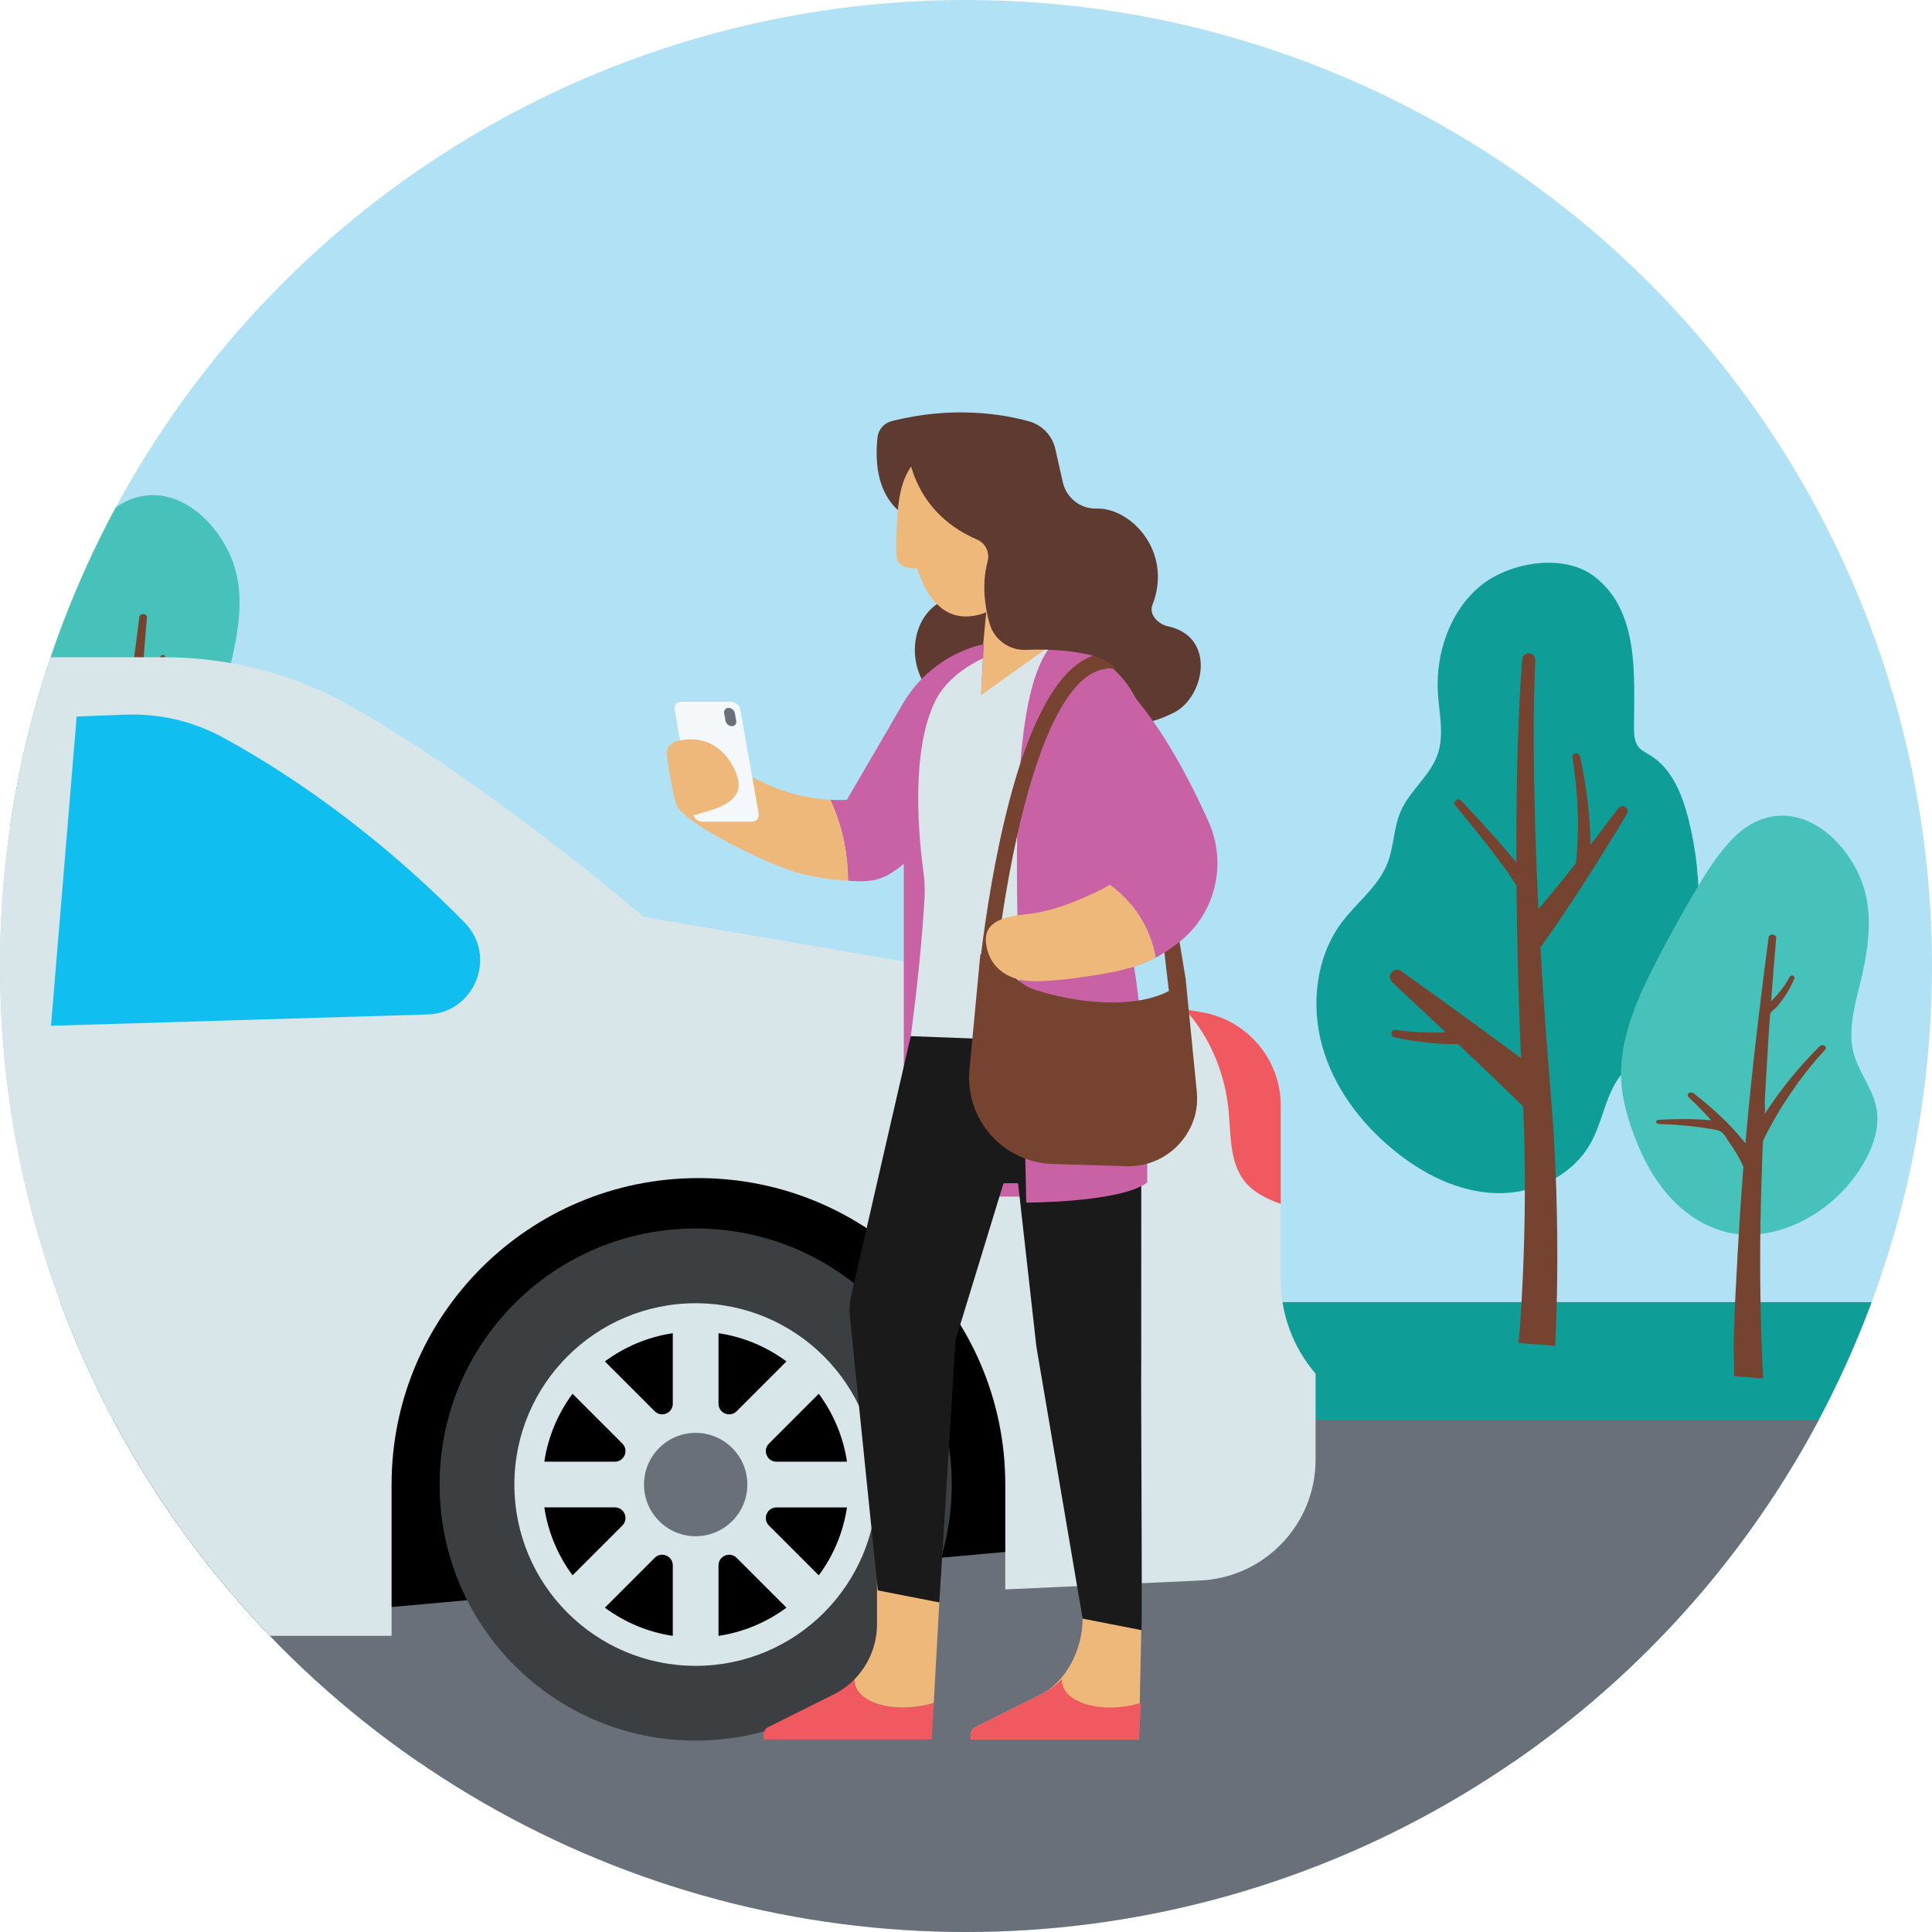 <?xml version="1.0" encoding="UTF-8"?><svg id="Layer_2" xmlns="http://www.w3.org/2000/svg" xmlns:xlink="http://www.w3.org/1999/xlink" viewBox="0 0 630 630"><defs><style>.cls-1{fill:none;}.cls-2{clip-path:url(#clippath);}.cls-3{fill:#6a707a;}.cls-4{fill:#0383a4;}.cls-5{fill:#697079;}.cls-6{fill:#f15961;}.cls-7{fill:#efb87b;}.cls-8{fill:#f4f8fa;}.cls-9{fill:#b1e1f4;}.cls-10{fill:#d8e5e9;}.cls-11{fill:#c962a5;}.cls-12{fill:#10bef0;}.cls-13{fill:#0e9d97;}.cls-14{fill:#1a1a1a;}.cls-15{fill:#3b3f41;}.cls-16{fill:#47c2bb;}.cls-17{fill:#5e3a30;}.cls-18{fill:#774331;}</style><clipPath id="clippath"><circle class="cls-1" cx="315" cy="315" r="315"/></clipPath></defs><g id="Layer_1-2"><g class="cls-2"><rect id="Background" class="cls-9" x="-648.94" y="-133.26" width="1318.24" height="775.58"/><rect class="cls-13" x="-119.2" y="424.62" width="776.1" height="149.9" transform="translate(537.69 999.13) rotate(-180)"/><rect class="cls-5" x="-145.81" y="463" width="833.43" height="179.32" transform="translate(541.82 1105.32) rotate(-180)"/><g><g><path class="cls-13" d="m532.81,237.11c0,2.22.09,4.63,1.42,6.37,1.02,1.33,2.6,2.04,4.01,2.91,6.87,4.22,10.26,12.54,12.3,20.54,5.14,20.15,4.44,41.86-2.01,61.6-1.64,5.02-3.79,10.13-7.77,13.45-3.08,2.57-7.01,3.85-10.07,6.45-6.66,5.66-7.5,15.75-11.6,23.6-5.89,11.26-18.8,17.37-31.16,17.04-12.36-.33-24.07-6.27-33.73-14.25-10.6-8.75-19.36-20.36-23.08-33.86-3.73-13.5-1.95-28.95,6.33-40.07,4.92-6.62,12.01-11.73,15.02-19.48,2.09-5.38,1.97-11.49,4.25-16.78,2.99-6.94,9.77-11.69,12.16-18.88,2.08-6.28.4-13.14,0-19.77-.79-13,3.94-26.63,13.72-34.81,9.19-7.68,26.85-10.94,37.03-3.38,15.06,11.18,13.25,32.64,13.19,49.32Z"/><path class="cls-18" d="m453.74,336.8c.13-.64.74-1.06,1.39-.97,1.68.23,3.39.42,5.09.56,2.09.18,4.19.29,6.28.33,1.65.03,3.29,0,4.92-.07-5.8-5.47-11.62-10.94-17.46-16.37-.9-.84-1-2.24-.22-3.19.78-.96,2.17-1.15,3.18-.43,7.79,5.57,15.56,11.17,23.31,16.81,5.26,3.83,10.52,7.68,15.76,11.56l-.22-4.96-.5-14.12c-.39-12.38-.66-24.76-.77-37.14-.04-.06-.08-.13-.12-.19-.39-.62-.76-1.24-1.17-1.85l-1.24-1.84-1.3-1.83c-1.75-2.43-3.57-4.84-5.43-7.22-3.47-4.45-7.04-8.85-10.66-13.19-.43-.51-.37-1.26.12-1.71h0c.5-.45,1.26-.42,1.73.07,3.92,4.13,7.76,8.31,11.54,12.57,2.02,2.29,4.01,4.61,5.96,6.98l.52.64c-.01-3.93-.02-7.87,0-11.8.08-9.42.21-18.84.53-28.27l.27-7.07c.09-2.36.22-4.71.33-7.07.23-4.02.46-8,.8-12.04.1-1.18,1.14-2.05,2.31-1.95,1.15.1,2.01,1.09,1.95,2.24-.19,3.94-.29,7.94-.38,11.91-.03,2.34-.08,4.68-.09,7.02l-.02,7.03c0,9.37.2,18.74.44,28.11.27,9.05.63,18.1,1.07,27.14.38-.47.81-.98,1.32-1.59,2.95-3.53,5.88-7.09,8.76-10.7.71-.89,1.42-1.78,2.12-2.68l.08-.64.13-1.15.09-1.16.18-2.32.11-2.33c.12-3.11.14-6.23.02-9.36-.11-3.12-.32-6.25-.64-9.37-.28-2.72-.63-5.46-1.08-8.14-.11-.65.3-1.27.94-1.41.66-.15,1.32.26,1.48.92.64,2.75,1.15,5.48,1.61,8.24.52,3.16.93,6.34,1.24,9.53.32,3.19.51,6.41.58,9.63l.02,1.5c.56-.72,1.12-1.43,1.68-2.15,2.5-3.24,4.98-6.5,7.42-9.77.53-.71,1.53-.89,2.27-.4.75.49.98,1.5.52,2.27-2.11,3.54-4.25,7.04-6.41,10.54-2.45,3.95-4.93,7.88-7.45,11.79-2.51,3.92-5.09,7.8-7.69,11.67-2.17,3.21-4.38,6.39-6.64,9.56.31,5.52.65,11.05,1.02,16.57l.98,14.03,1.11,14.02.55,7.04c.17,2.36.38,4.72.51,7.09.14,2.36.31,4.73.42,7.09l.34,7.1c.4,9.47.58,18.94.57,28.41,0,4.74-.06,9.48-.17,14.22-.06,2.37-.12,4.74-.21,7.12l-.14,3.57c-.06,1.2-.11,2.37-.18,3.62l-11.94-.94c.1-1.09.2-2.27.29-3.41l.26-3.47c.16-2.32.31-4.64.45-6.96.26-4.65.48-9.3.64-13.96.33-9.31.47-18.64.4-27.96l-.09-6.99c-.03-2.33-.12-4.66-.18-6.99-.05-2.33-.17-4.66-.26-6.99l-.02-.37c-6.98-6.84-14.08-13.62-21.21-20.37-.88.03-1.76.04-2.63.03-2.19-.04-4.37-.16-6.53-.38-2.16-.22-4.31-.5-6.44-.86-1.74-.29-3.46-.61-5.19-1-.66-.15-1.07-.8-.93-1.46v-.02Z"/></g><g><path class="cls-16" d="m605.49,325.07c-1.34,5.65-2.42,11.48-1.38,16.91,1.27,6.61,6.08,12.08,7.62,18.63,1.86,7.9-2.04,16.27-6.56,22.58-4.8,6.71-11.33,12.17-18.82,15.63-6.52,3.02-13.87,4.55-20.97,3.44-8.19-1.28-15.59-6.01-21.11-12.19-5.52-6.19-9.28-13.76-12.05-21.57-1.7-4.8-3.05-9.75-3.47-14.83-1.17-14.14,4.95-27.79,11.47-40.39,3.92-7.57,8.05-15.04,12.38-22.4,3.21-5.46,6.56-10.89,10.76-15.63,2.46-2.77,5.24-5.32,8.54-6.99,15.88-8.06,31.4,6.62,35.85,21.16,2.68,8.73,1.67,17.79-.11,26.58-.59,2.91-1.41,5.96-2.15,9.08Z"/><path class="cls-18" d="m586.77,352.46c.72-.99,1.46-1.96,2.22-2.93,1.94-2.47,4-4.87,6.16-7.21.36-.39.28-.95-.17-1.28-.46-.34-1.15-.3-1.54.08-6.79,6.7-12.83,14.16-17.89,21.98-.1.15-.2.31-.3.46.57-.89.16-3.22.21-4.27.07-1.42.15-2.84.23-4.25.28-4.95.57-9.9.88-14.84l.28-4.42.32-4.41.06-.76c.04-.5,1.77-1.84,2.2-2.33.86-1,1.66-2.04,2.4-3.12,1.33-1.94,2.46-4,3.3-6.14.14-.36-.08-.75-.51-.88-.39-.12-.82.03-.98.34-1.54,2.91-3.64,5.56-6.06,7.98-.02.02-.04.03-.05.05.5-6.87,1.09-13.73,1.66-20.6.05-.57-.45-1.08-1.12-1.14-.67-.07-1.27.33-1.35.9-2.44,18.67-4.74,37.38-6.55,56.11-.36,3.68-.68,7.37-1.02,11.06,0,0-.62-.79-.62-.79-4.53-5.73-10.34-10.92-16.32-15.58-.46-.35-1.15-.34-1.57.02-.4.36-.4.92,0,1.3,1.8,1.67,3.54,3.42,5.21,5.18.73.77,1.44,1.56,2.15,2.34-.34-.03-.68-.07-1.01-.1-1.92-.17-3.82-.24-5.71-.27-1.89-.03-3.77-.02-5.65.03-1.62.04-3.23.1-4.85.19-.43.02-.75.34-.73.7.02.36.37.65.79.66,1.59.05,3.2.13,4.79.23,1.85.12,3.69.26,5.52.46,1.83.19,3.65.42,5.43.73,1.28.23,3.52.41,4.59,1.09s2.01,2.51,2.72,3.5c1.81,2.52,3.39,5.16,4.61,7.92-.85,11-1.53,21.8-1.88,28.25-.5,9.33-1.04,18.67-1.26,28.01-.09,4.02.13,8.03.14,12.05,0,0,9.45.75,9.45.75-.98-18.79-1.21-37.54-.76-56.32.14-5.9.33-11.81.54-17.71.05-1.13.1-2.27.14-3.4.21-.45.43-.91.66-1.36,2.28-4.54,4.86-8.98,7.72-13.27,0,0,3.27-4.71,3.51-5.04Z"/></g><g><path class="cls-16" d="m74.22,220.54c-1.34,5.65-2.42,11.48-1.38,16.91,1.27,6.61,6.08,12.08,7.62,18.63,1.86,7.9-2.04,16.27-6.56,22.58-4.8,6.71-11.33,12.17-18.82,15.63-6.52,3.02-13.87,4.55-20.97,3.44-8.19-1.28-15.59-6.01-21.11-12.19-5.52-6.19-9.28-13.76-12.05-21.57-1.7-4.8-3.05-9.75-3.47-14.83-1.17-14.14,4.95-27.79,11.47-40.39,3.92-7.57,8.05-15.04,12.38-22.4,3.21-5.46,6.56-10.89,10.76-15.63,2.46-2.77,5.24-5.32,8.54-6.99,15.88-8.06,31.4,6.62,35.85,21.16,2.68,8.73,1.67,17.79-.11,26.58-.59,2.91-1.41,5.96-2.15,9.08Z"/><path class="cls-18" d="m55.5,247.93c.72-.99,1.46-1.96,2.22-2.93,1.94-2.47,4-4.87,6.16-7.21.36-.39.28-.95-.17-1.28-.46-.34-1.15-.3-1.54.08-6.79,6.7-12.83,14.16-17.89,21.98-.1.15-.2.31-.3.46.57-.89.16-3.22.21-4.27.07-1.42.15-2.84.23-4.25.28-4.95.57-9.9.88-14.84l.28-4.42.32-4.41.06-.76c.04-.5,1.77-1.84,2.2-2.33.86-1,1.66-2.04,2.4-3.12,1.33-1.94,2.46-4,3.3-6.14.14-.36-.08-.75-.51-.88-.39-.12-.82.03-.98.34-1.54,2.91-3.64,5.56-6.06,7.98-.02.02-.04.03-.05.05.5-6.87,1.09-13.73,1.66-20.6.05-.57-.45-1.08-1.12-1.14-.67-.07-1.27.33-1.35.9-2.44,18.67-4.74,37.38-6.55,56.11-.36,3.68-.68,7.37-1.02,11.06,0,0-.62-.79-.62-.79-4.53-5.73-10.34-10.92-16.32-15.58-.46-.35-1.15-.34-1.57.02-.4.36-.4.92,0,1.3,1.8,1.67,3.54,3.42,5.21,5.18.73.77,1.44,1.56,2.15,2.34-.34-.03-.68-.07-1.01-.1-1.92-.17-3.82-.24-5.71-.27-1.89-.03-3.77-.02-5.65.03-1.62.04-3.23.1-4.85.19-.43.02-.75.34-.73.7.02.36.37.65.79.66,1.59.05,3.2.13,4.79.23,1.85.12,3.69.26,5.52.46,1.83.19,3.65.42,5.43.73,1.28.23,3.52.41,4.59,1.09s2.01,2.51,2.72,3.5c1.81,2.52,3.39,5.16,4.61,7.92-.85,11-1.53,21.8-1.88,28.25-.5,9.33-1.04,18.67-1.26,28.01-.09,4.02.13,8.03.14,12.05,0,0,9.45.75,9.45.75-.98-18.79-1.21-37.54-.76-56.32.14-5.9.33-11.81.54-17.71.05-1.13.1-2.27.14-3.4.21-.45.43-.91.66-1.36,2.28-4.54,4.86-8.98,7.72-13.27,0,0,3.27-4.71,3.51-5.04Z"/></g><g><polygon points="326.91 506.15 125.43 524.22 73.03 415.8 276.31 328.17 375.69 502.54 326.91 506.15"/><g><circle class="cls-15" cx="226.85" cy="484.09" r="83.5"/><circle class="cls-10" cx="226.85" cy="484.09" r="59.12"/><g><path d="m276.19,491.55h-22.99c-3.09,0-4.63,3.73-2.45,5.91l16.24,16.24c4.73-6.39,7.97-13.94,9.2-22.15Z"/><path d="m234.3,510.45v22.99c8.2-1.23,15.76-4.47,22.15-9.2l-16.24-16.24c-2.18-2.18-5.91-.64-5.91,2.45Z"/><path d="m256.45,443.94c-6.39-4.73-13.94-7.97-22.15-9.2v22.99c0,3.09,3.73,4.63,5.91,2.45l16.24-16.24Z"/><path d="m266.99,454.49l-16.24,16.24c-2.18,2.18-.64,5.91,2.45,5.91h22.99c-1.23-8.2-4.47-15.76-9.2-22.15Z"/><path d="m219.39,457.73v-22.99c-8.2,1.23-15.76,4.47-22.15,9.2l16.24,16.24c2.18,2.18,5.91.64,5.91-2.45Z"/><path d="m219.39,533.44v-22.99c0-3.09-3.73-4.63-5.91-2.45l-16.24,16.24c6.39,4.73,13.94,7.97,22.15,9.2Z"/><path d="m186.7,454.49c-4.73,6.39-7.97,13.94-9.2,22.15h22.99c3.09,0,4.63-3.73,2.45-5.91l-16.24-16.24Z"/><path d="m186.7,513.69l16.24-16.24c2.18-2.18.64-5.91-2.45-5.91h-22.99c1.23,8.2,4.47,15.76,9.2,22.15Z"/></g><circle class="cls-5" cx="226.85" cy="484.09" r="16.85"/></g><path class="cls-10" d="m417.63,417.3v-56.73c0-15.07-10.86-27.94-25.71-30.48l-181.92-31.08s-51.13-43.72-95.7-68.82c-18.51-10.42-39.41-15.87-60.65-15.87h-123.11c-57.45,0-113.95,14.68-164.14,42.63l-87.27,48.62s-181.77,27-268.1,51.2c-21.42,6-38.26,22.57-44.56,43.9-7.38,24.97-16.15,58.33-16.15,75.95,0,27.58-.03,40.96,72.67,43.22v-35.77c0-55.18,44.8-99.91,100.06-99.91s100.06,44.73,100.06,99.91v49.34H127.69v-49.34c0-55.18,44.8-99.91,100.06-99.91s100.06,44.73,100.06,99.91v34.22l63.51-2.9c21.08-.96,37.68-18.33,37.68-39.44v-28h0c-7.33-8.53-11.37-19.42-11.37-30.67Z"/><path class="cls-12" d="m151.47,300.79c-17.91-18.21-44.77-41.7-78.71-60.27-9.79-5.36-20.88-7.91-32.03-7.48l-15.73.61-8.37,100.84,122.81-3.69c15.39-.46,22.83-19.03,12.03-30.01Z"/><path class="cls-6" d="m391.92,330.09l-5.52-.94c8.16,8.91,13.11,20.94,14.24,33.09.77,8.32.3,17.67,5.94,23.83,1.75,1.91,3.96,3.34,6.28,4.5,1.54.78,3.14,1.44,4.78,1.99v-32c0-15.07-10.86-27.94-25.71-30.48Z"/></g></g><g><path class="cls-17" d="m335.47,137.37c-8.8-2.41-25.01-5.06-44.72-.04-2.49.63-4.34,2.75-4.61,5.31-2.71,25.66,15.17,27.96,15.17,27.96l11.96,23.82c-21.6,1.43-20.98,40.34,9.74,38.05,30.71-2.29,40.24,9.79,59.8-.09,9.98-5.05,13.97-24.73-2-28.17-3.21-.69-6.22-3.85-5.03-6.91,6.79-17.43-7.08-31.82-18.2-31.46-5.25.17-9.85-3.47-11.01-8.59l-2.44-10.83c-.99-4.39-4.32-7.87-8.66-9.05Z"/><polygon class="cls-7" points="322.93 185.51 320.55 210.68 294.5 243.81 367.12 243.46 357.91 225.7 341.86 188.5 322.93 185.51"/><g><rect class="cls-11" x="294.72" y="266.04" width="54.39" height="124.16" transform="translate(643.83 656.23) rotate(-180)"/><path class="cls-11" d="m274.86,260.87c.43,0,.87-.03,1.3-.06l18.27-31.37c5.74-9.86,15.31-16.89,26.43-19.44l-2.24,39.6s-11.7,16.19-15.19,22.16c-3.14,5.38-11.24,13.36-17.27,14.95-3.1.82-6.41.72-9.63.49-.04-9.64-2.15-18.66-5.81-26.41,1.38.08,2.76.1,4.14.08Z"/><path class="cls-7" d="m262.12,285.11c-8.1-1.89-21.46-8.44-28.66-12.6-3.21-1.85-10.58-6.12-12.45-9.46-1.76-3.14,7.18-1.16,8.71-4.41,1.65-3.49,5.07-5.92,8.9-6.34,4.39-.48,8.53,2.15,12.41,3.84,4.99,2.17,10.29,3.61,15.69,4.29,1.33.17,2.66.29,4,.36,3.66,7.75,5.78,16.77,5.81,26.41-.66-.05-1.31-.1-1.96-.15-4.19-.33-8.36-.99-12.46-1.94Z"/></g><path class="cls-10" d="m301.47,292.9c.16-2.91.05-5.83-.35-8.71-1.43-10.32-4.44-39.41,4.06-56,2.81-5.49,8.44-10.26,15.33-13.51l-.58,11.99,22.95-16.39c13.77.86,26.83,8.73,31.03,27.87,4.41,20.11-1.56,33.2-4.71,53.95-3.25,21.39,6.88,46.12,2.94,72.44-3.95,26.32-84.22,33.56-77.64-9.21,4.86-31.57,6.46-53.23,6.97-62.42Z"/><g><path class="cls-4" d="m349.01,404.25s0,0,0,0c0,0,0,0,0,0Zm.03,0s-.01,0-.02,0c0,0,.01,0,.02,0Z"/><g><path class="cls-7" d="m353.06,465.21l-.03,62.59c-.02,9.96-5.3,20.93-14.38,25.12l-20.42,10.18c-1.02.47-1.67,1.49-1.67,2.61v1.49h54.85l.74-35.53-19.08-66.46Z"/><g><path class="cls-6" d="m346.32,548.76c-.06-.41-.07-.82-.05-1.23-2.15,2.21-4.72,4.05-7.62,5.39l-20.42,10.18c-1.02.47-1.67,1.49-1.67,2.61v1.49h54.85l.66-11.92c-1.58.48-3.26.87-5.02,1.13-10.59,1.56-19.86-1.86-20.72-7.64Z"/><path class="cls-6" d="m278.75,548.76c-.06-.41-.07-.82-.05-1.23-2.15,2.21-4.72,4.05-7.62,5.39l-20.42,10.18c-1.02.47-1.67,1.49-1.67,2.61v1.49h54.85l.66-11.92c-1.58.48-3.26.87-5.02,1.13-10.59,1.56-19.86-1.86-20.72-7.64Z"/><path class="cls-7" d="m285.98,465.59v64.11c-.02,6.77-2.7,13.13-7.28,17.83-.03.41-.01.82.05,1.23.85,5.78,10.13,9.21,20.72,7.64,1.76-.26,3.44-.65,5.02-1.13l1.81-32.75-20.32-56.93Z"/></g></g></g><path class="cls-14" d="m372.14,444.15l.02-103.42-75.17-2.85s-15.73,68.29-19.43,84.61c-.52,2.28-.66,4.62-.42,6.94l9.11,89.18,20.05,3.92,5.3-85.61,15.63-51.07h4.75l5.95,53.05.19.03-.19.06,15.1,88.82,19.21,3.76c.25-11.36-.24-77.63-.1-87.41Z"/><path class="cls-7" d="m310.54,144.4c-13.19,2.14-17.63,11.26-17.98,25.96-.16,1.86-.84,11.27.37,12.95,1.21,1.68,4,2.24,6.12,1.97,3.88,12.12,10.46,16.84,18.47,15.54,10.9-1.77,18.99-13.23,15.72-33.36-2.63-16.19-8.53-25.36-22.69-23.06Z"/><path class="cls-11" d="m343.01,210.28c13.72.9,26.72,8.78,30.9,27.86,4.41,20.11-1.56,33.2-4.71,53.95-3.25,21.39,4.91,20.46,4.91,93.49-8.55,6.58-39.48,6.58-39.48,6.58-1-68.23-9.83-160.96,8.37-181.89Z"/><path class="cls-18" d="m390.24,355.77l-3.62-36.64-11.13-66.89-3.17-5.16,8.84,76.08c-11.63,6.05-30.18,3.86-43.23-.25-8.06-2.54-13.06-10.57-11.88-18.94,1.02-7.2,2.37-15.63,4.12-24.33,6.21-31,14.43-51.27,23.76-58.61,3.14-2.47,6.71-3.42,10.1-2.9,0,0-3.41-3.38-7.19-4.46-2.09.68-4.12,1.79-6.07,3.33-18.97,14.92-27.73,68.79-30.89,94.37-.12-.18-.19-.29-.19-.29l-3.56,37.74c-1.5,16.18,10.96,30.27,27.2,30.75l24.01.72c10.12.3,18.84-6.14,21.92-15.2,1.02-3,1.29-6.2.98-9.34Z"/><g><path class="cls-11" d="m394.05,267.82c-11.69-25.85-21.99-39.49-32.91-50.1-1.81,2.84-3.69,5.64-5.55,8.45l-4.1,35.87,16.93,22.91c-1.07.47-3.4,1.85-6.49,3.52,7.75,5.67,13.23,14.11,14.91,23.81,2.49-1.32,5.31-3.12,8.27-5.55,11.45-9.41,15.04-25.41,8.93-38.92Z"/><path class="cls-7" d="m335.09,298.05c4.9-.49,9.71-1.93,14.29-3.68,1.48-.57,8.6-3.43,12.56-5.88,7.75,5.67,13.23,14.11,14.91,23.81-5.54,2.95-9.41,3.55-9.41,3.55-3.74,1.36-18.07,3.34-21.52,3.64-3.18.28-6.1.5-8.51.5-9.99-.04-15.22-5.73-15.9-12.57-.68-6.84,5.65-8.57,13.59-9.36Z"/></g><path class="cls-17" d="m333.83,142.48c-12.79-5.94-38.01,1.89-38.01,1.89,0,0-.04,21.77,22.78,31.57,2.76,1.19,4.22,4.2,3.45,7.1-1.98,7.44-.92,14.8.65,20.31,1.49,5.25,6.4,8.79,11.85,8.56,8.49-.35,21.72.13,30.32,5.42,13.53,8.32-25.72-35.82-31.05-74.85Z"/><g><path class="cls-8" d="m229.02,267.93h16.25c1.43,0,2.38-1.16,2.13-2.58l-5.98-33.93c-.25-1.43-1.61-2.58-3.04-2.58h-16.25c-1.43,0-2.38,1.16-2.13,2.58l5.98,33.93c.25,1.43,1.61,2.58,3.04,2.58Z"/><path class="cls-3" d="m238.63,236.8h0c.96,0,1.61-.78,1.44-1.74l-.44-2.49c-.17-.96-1.09-1.74-2.05-1.74h0c-.96,0-1.61.78-1.44,1.74l.44,2.49c.17.96,1.09,1.74,2.05,1.74Z"/></g><path class="cls-7" d="m228.64,265.13c7.71-2.04,13.68-4.75,11.93-11.4-1.62-6.13-8.12-15.3-20.29-11.91-1.86.52-3.07,2.31-2.83,4.22.48,3.83,1.45,10.5,2.97,15.91.81,2.9,3.86,4.55,6.74,3.67,1.01-.31,1.49-.5,1.49-.5Z"/></g></g></g></svg>